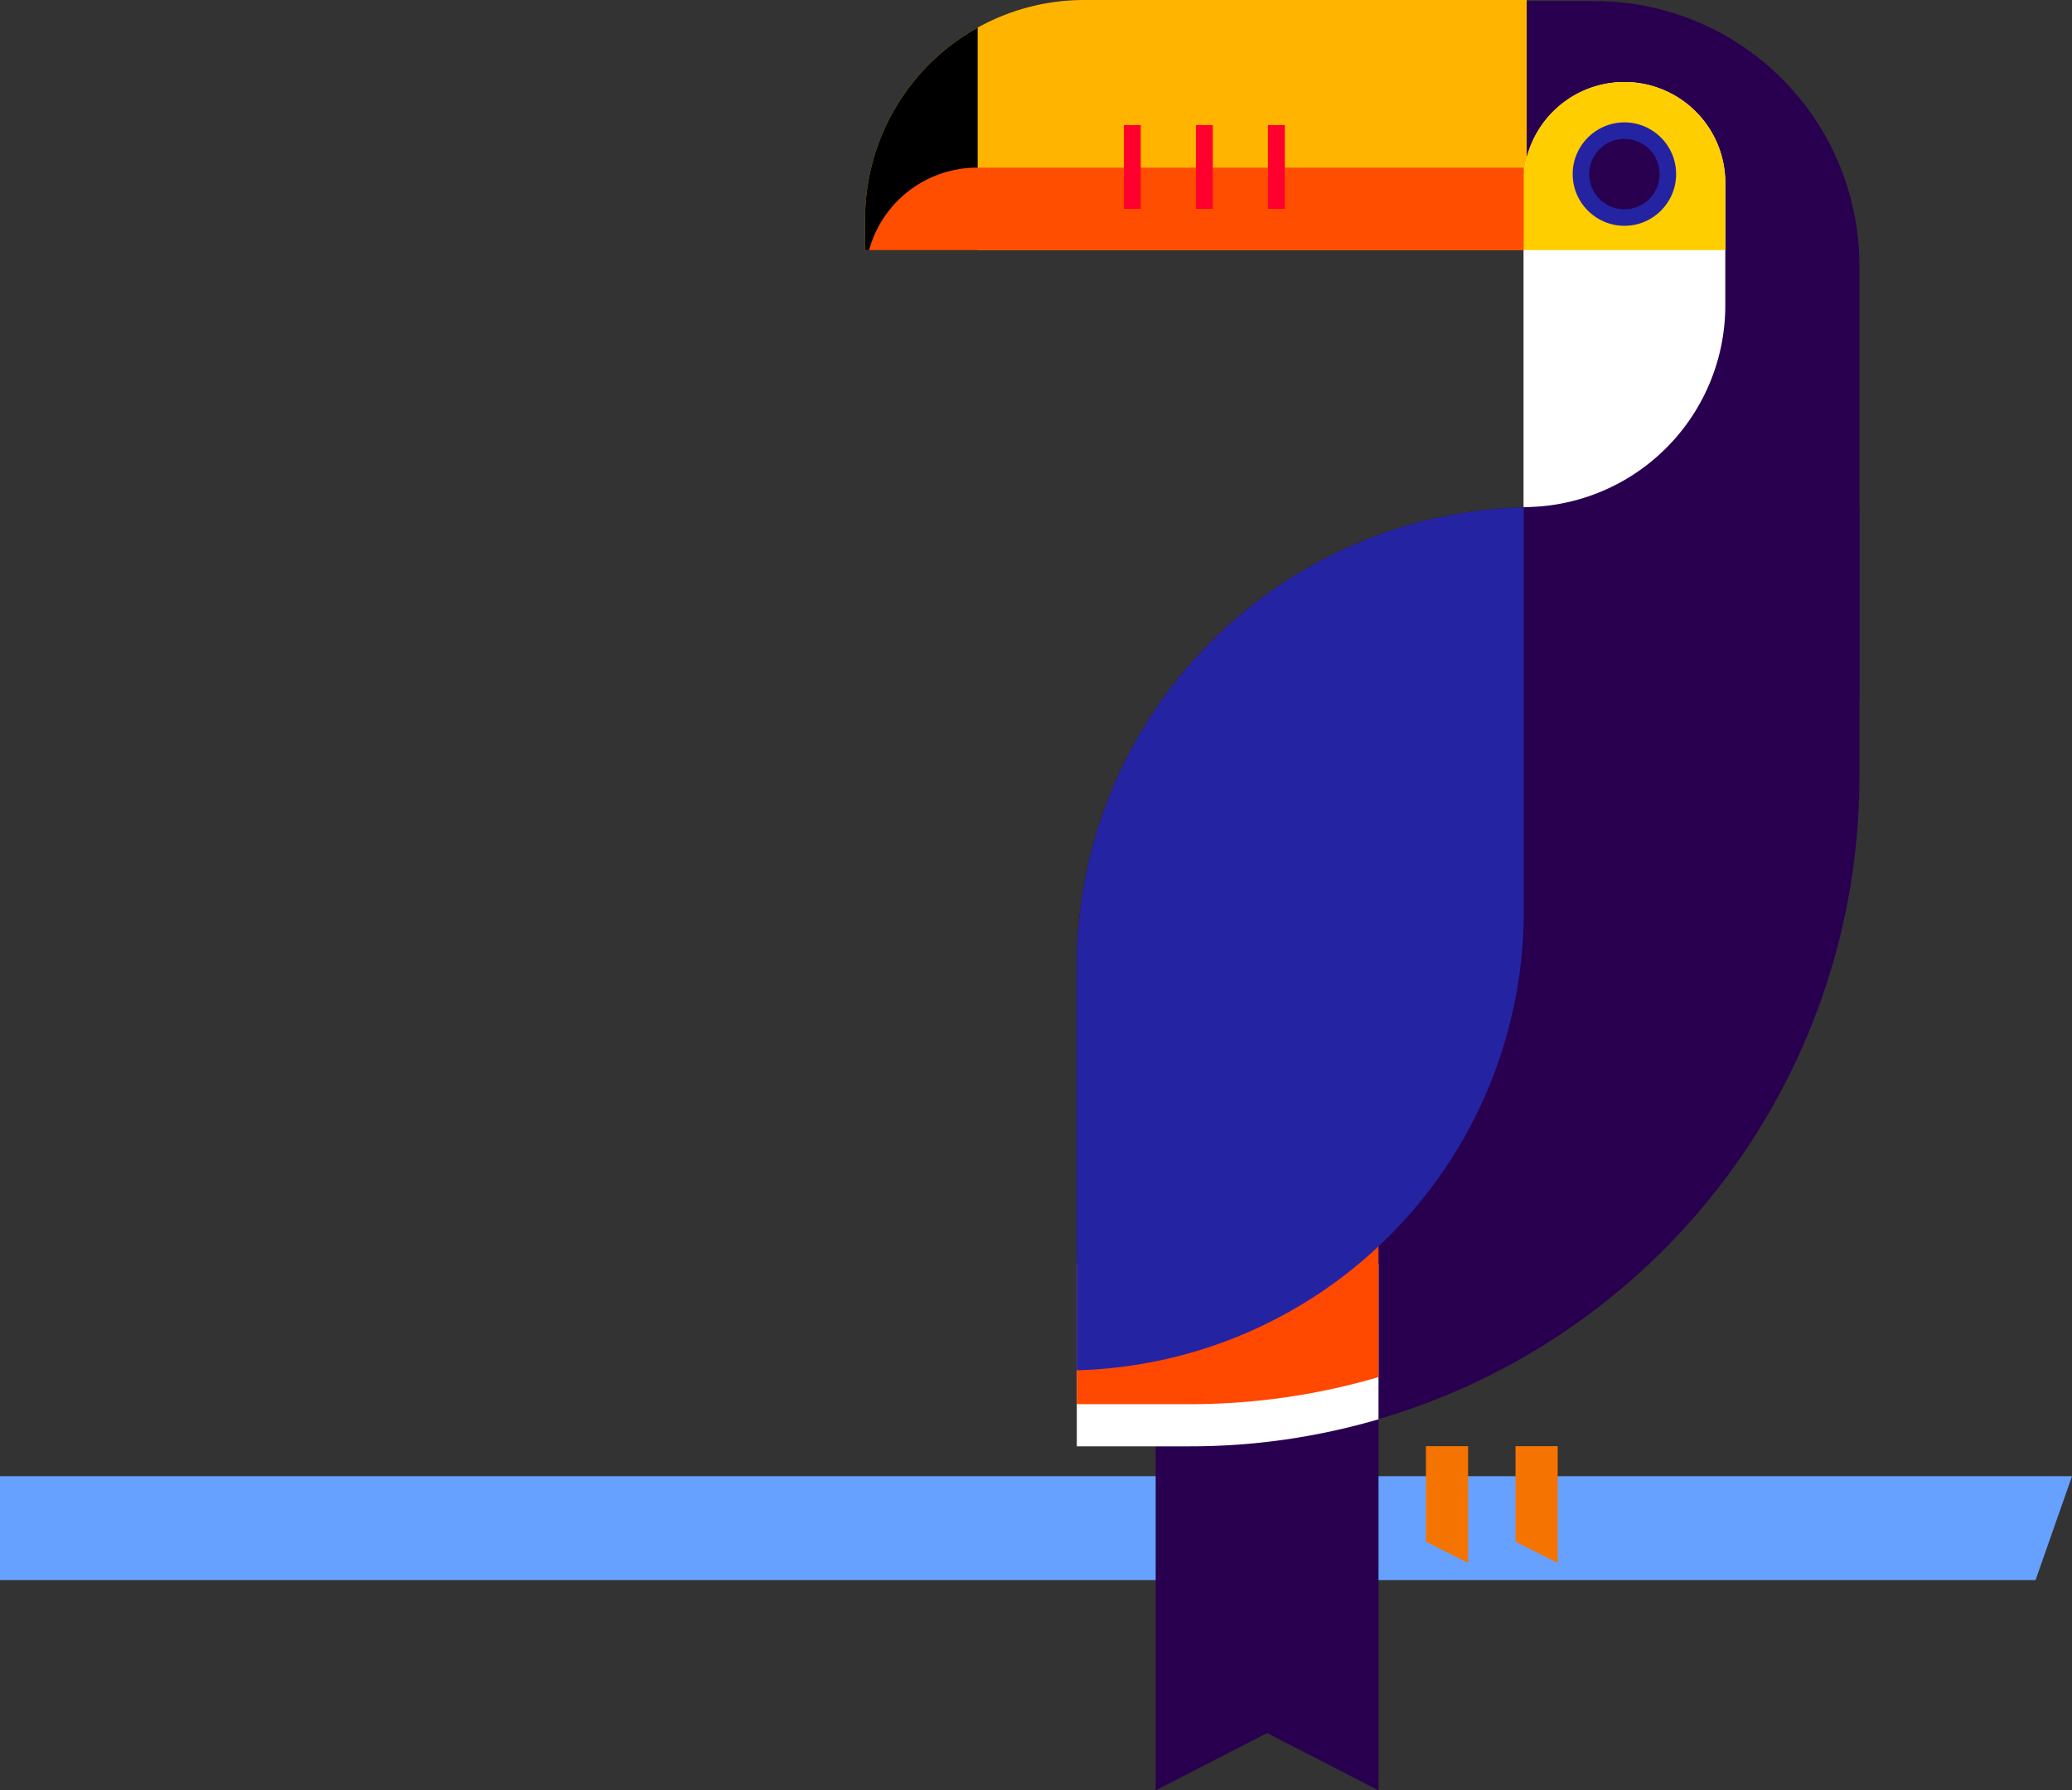 <svg xmlns="http://www.w3.org/2000/svg" width="559.163" height="483.214" viewBox="0 0 559.163 483.214">
    <rect x="0" y="0" width="559.163" height="483.214" fill="#333333" stroke="none"/>
    <defs>
        <style>
            .prefix__cls-2{fill:#28004f}.prefix__cls-4{fill:#fff}.prefix__cls-6{fill:#2424a3}.prefix__cls-9{fill:#ff002e}.prefix__cls-10{fill:#f57300}
        </style>
    </defs>
    <g id="prefix__Group_18204" data-name="Group 18204" transform="translate(-87.6 -65.995)">
        <path id="prefix__Path_16301" d="M549.324 492.465H0v-28.05h559.163z" data-name="Path 16301" transform="translate(87.6)" style="fill:#66a1ff"/>
        <path id="prefix__Path_16302" d="M429.546 533.744l30.069 15.465v-145.2h-60.137v145.2z" class="prefix__cls-2" data-name="Path 16302"/>
        <path id="prefix__Path_16303" d="M517.923 66.285h-18.314v188.428H589.4V137.757a71.472 71.472 0 0 0-71.477-71.472z" class="prefix__cls-2" data-name="Path 16303"/>
        <path id="prefix__Rectangle_5708" d="M59.126 0H178.55v67.5H0v-8.374A59.126 59.126 0 0 1 59.126 0z" data-name="Rectangle 5708" transform="translate(321.06 65.995)" style="fill:#ffb500"/>
        <path id="prefix__Path_16304" d="M498.746 202.863a54.452 54.452 0 0 0 54.454-54.452v-33.054a27.226 27.226 0 0 0-27.226-27.226 27.227 27.227 0 0 0-27.226 27.226v87.506z" class="prefix__cls-4" data-name="Path 16304"/>
        <path id="prefix__Rectangle_5709" d="M123.9 0h87.308v72.752A180.743 180.743 0 0 1 30.465 253.5H0V123.9A123.9 123.9 0 0 1 123.9 0z" class="prefix__cls-2" data-name="Rectangle 5709" transform="translate(378.186 202.863)"/>
        <path id="prefix__Path_16305" d="M553.2 133.493v-18.136a27.226 27.226 0 1 0-54.452 0v18.136z" data-name="Path 16305" style="fill:#ffce00"/>
        <circle id="prefix__Ellipse_638" cx="13.958" cy="13.958" r="13.958" class="prefix__cls-6" data-name="Ellipse 638" transform="translate(512.014 99.024)"/>
        <circle id="prefix__Ellipse_639" cx="9.508" cy="9.508" r="9.508" class="prefix__cls-2" data-name="Ellipse 639" transform="translate(516.464 103.474)"/>
        <path id="prefix__Path_16306" d="M459.615 449.06v-42.021h-81.429v49.319h30.465a180.781 180.781 0 0 0 50.964-7.298z" class="prefix__cls-4" data-name="Path 16306"/>
        <path id="prefix__Path_16307" d="M378.186 444.977h30.465a180.745 180.745 0 0 0 50.964-7.3V372.9l-81.429 34.142z" data-name="Path 16307" style="fill:#ff4800"/>
        <path id="prefix__Path_16308" d="M378.186 326.763v109.066a123.9 123.9 0 0 0 120.623-123.857V202.906a123.9 123.9 0 0 0-120.623 123.857z" class="prefix__cls-6" data-name="Path 16308"/>
        <path id="prefix__Path_16309" d="M351.441 73.455a59.1 59.1 0 0 0-30.381 51.667v8.371h30.381z" data-name="Path 16309"/>
        <path id="prefix__Path_16310" d="M498.809 133.493v-22.25H351.3a30.244 30.244 0 0 0-29.163 22.25z" data-name="Path 16310" style="fill:#ff4e00"/>
        <path id="prefix__Rectangle_5710" d="M0 0H4.552V22.624H0z" class="prefix__cls-9" data-name="Rectangle 5710" transform="translate(390.894 99.744)"/>
        <path id="prefix__Rectangle_5711" d="M0 0H4.552V22.624H0z" class="prefix__cls-9" data-name="Rectangle 5711" transform="translate(410.335 99.744)"/>
        <path id="prefix__Rectangle_5712" d="M0 0H4.552V22.624H0z" class="prefix__cls-9" data-name="Rectangle 5712" transform="translate(429.775 99.744)"/>
        <path id="prefix__Path_16311" d="M483.79 487.8l-11.381-5.69v-25.8h11.381z" class="prefix__cls-10" data-name="Path 16311"/>
        <path id="prefix__Path_16312" d="M507.966 487.8l-11.381-5.69v-25.8h11.381z" class="prefix__cls-10" data-name="Path 16312"/>
    </g>
</svg>
